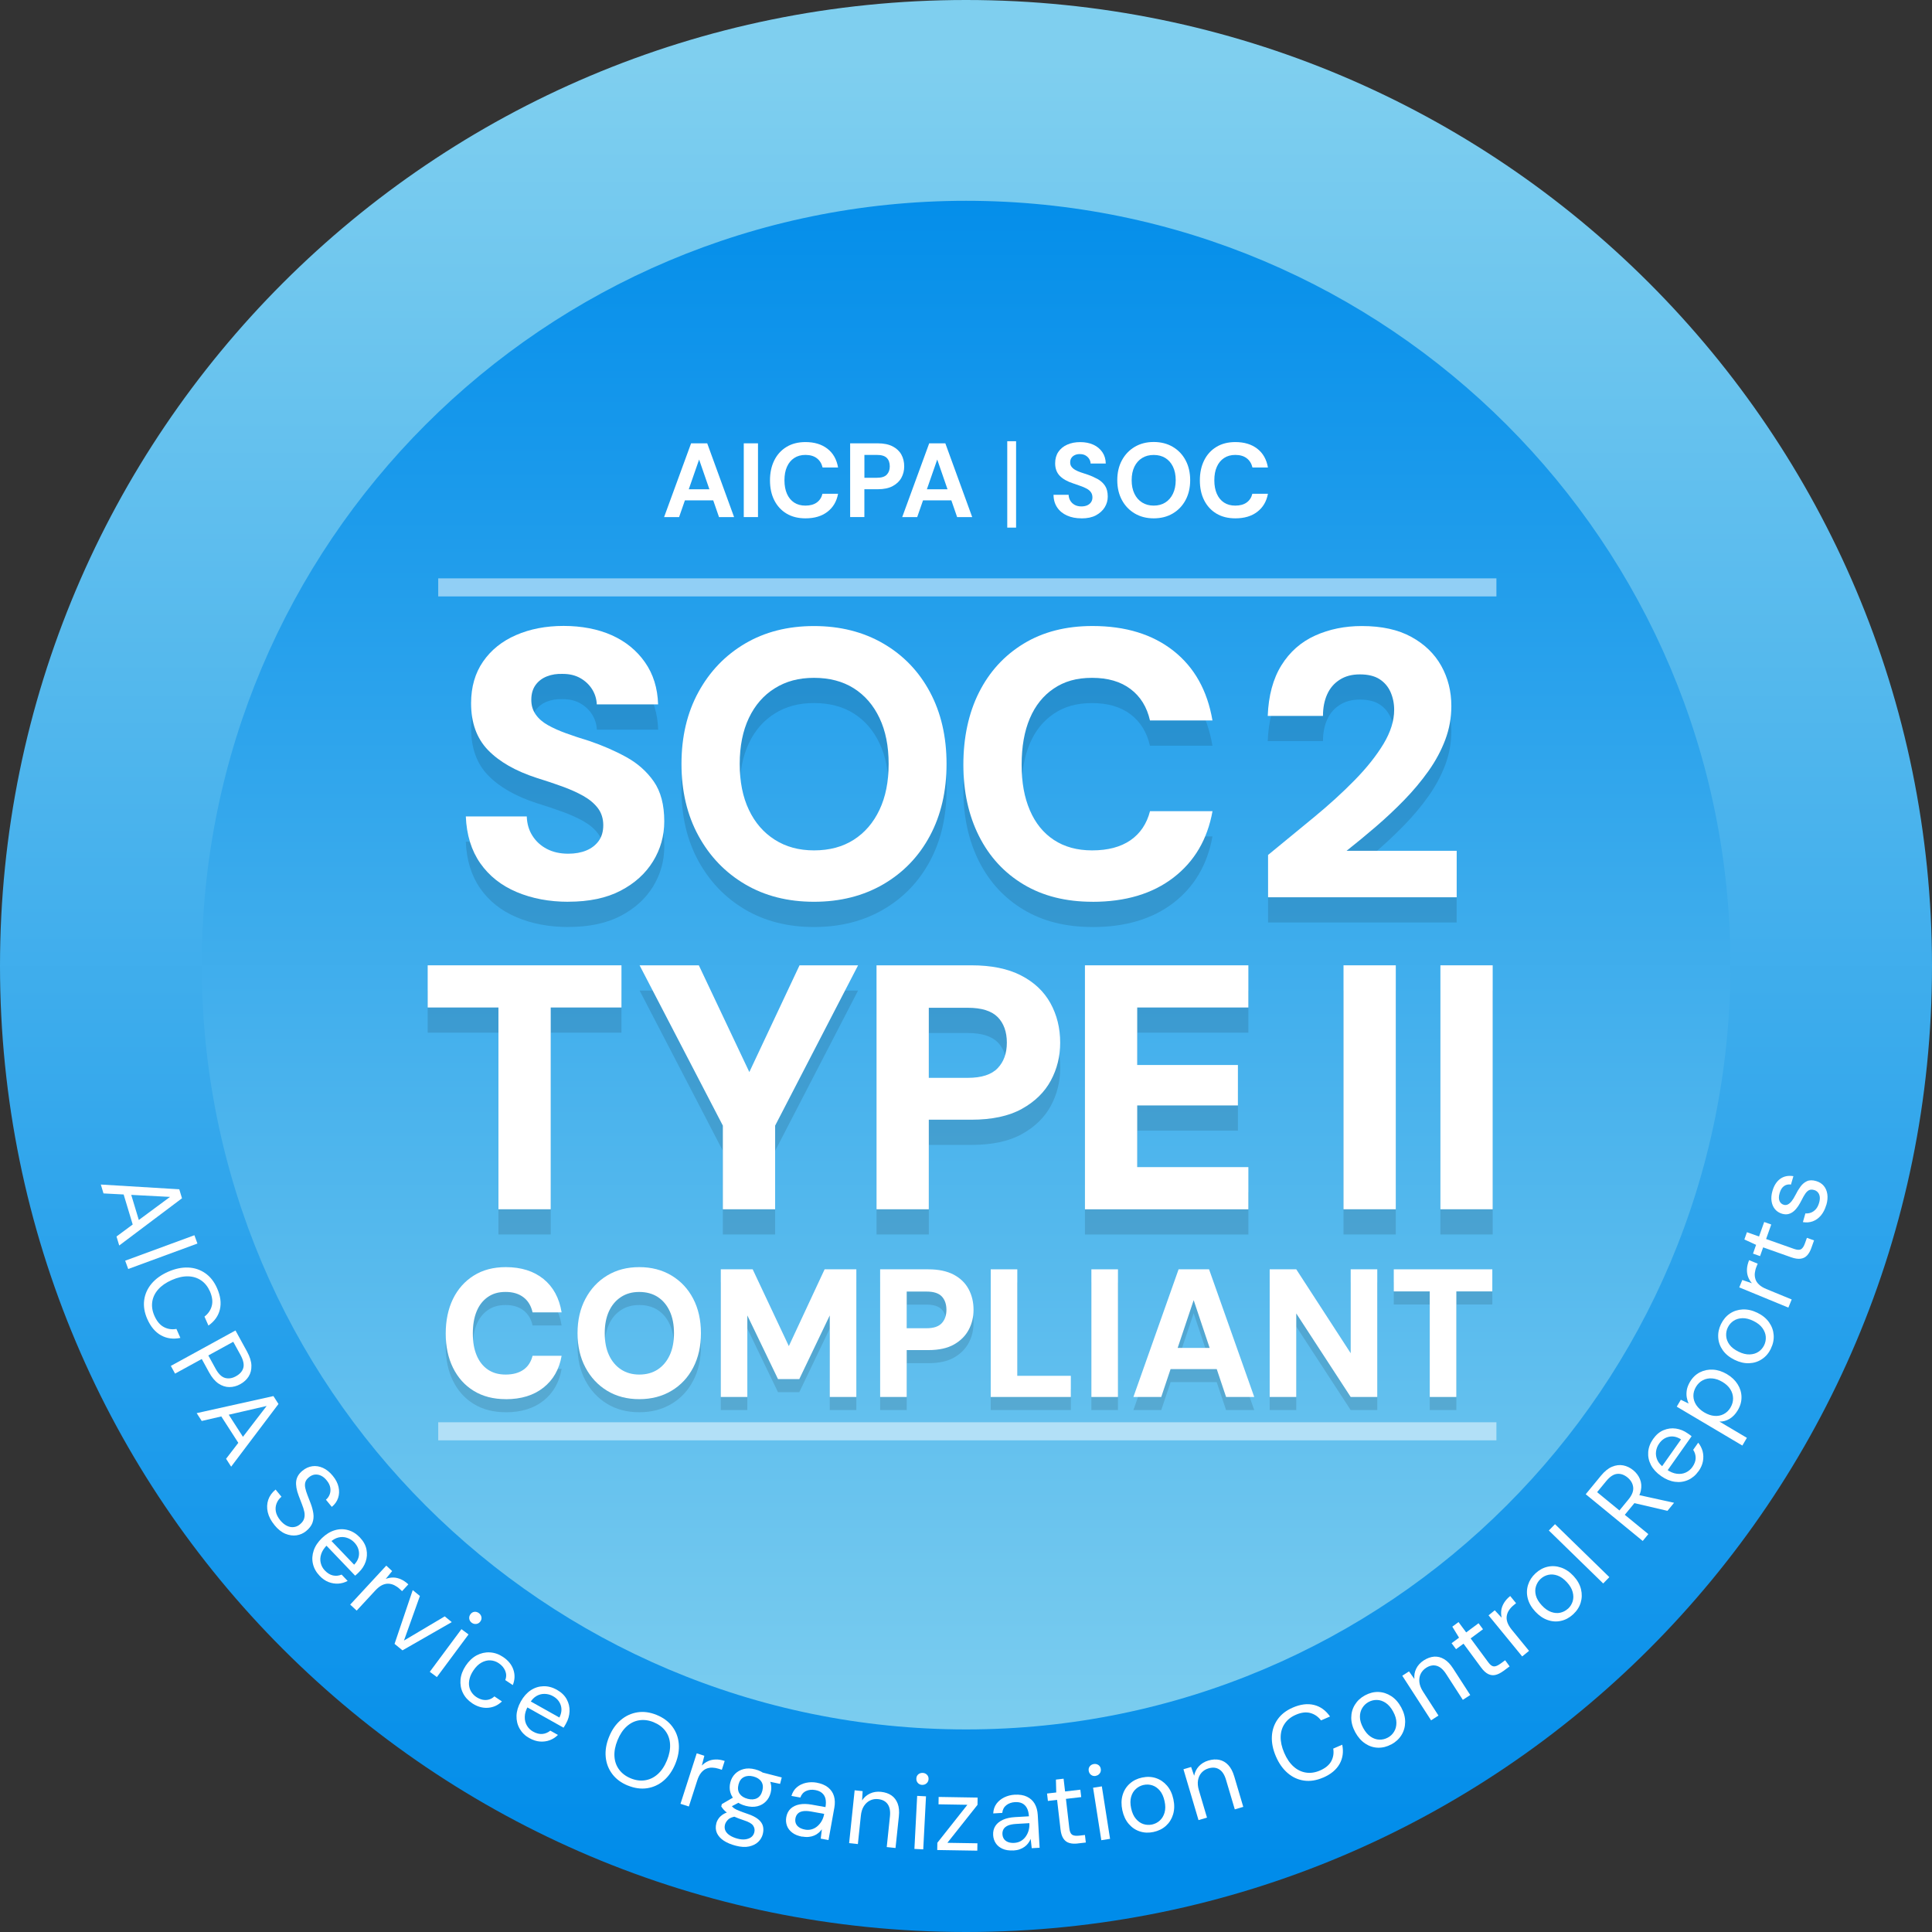 <?xml version="1.0" encoding="UTF-8"?><svg id="Layer_2" xmlns="http://www.w3.org/2000/svg" xmlns:xlink="http://www.w3.org/1999/xlink" viewBox="0 0 476.76 476.76"><rect x="0" y="0" width="476.76" height="476.76" fill="#333333" stroke="none"/><defs><style>.cls-1{fill:url(#linear-gradient-3);}.cls-2{fill:url(#linear-gradient-2);}.cls-3{fill:url(#linear-gradient);}.cls-4{opacity:.5;}.cls-4,.cls-5{fill:#fff;}.cls-6{opacity:.12;}</style><linearGradient id="linear-gradient" x1="238.39" y1="-1354.4" x2="238.39" y2="-949.79" gradientTransform="translate(0 -913.94) scale(1 -1)" gradientUnits="userSpaceOnUse"><stop offset="0" stop-color="#35b1ef"/><stop offset="1" stop-color="#008cea"/></linearGradient><linearGradient id="linear-gradient-2" x1="238.39" y1="-1354.4" x2="238.39" y2="-949.79" gradientTransform="translate(0 -913.94) scale(1 -1)" gradientUnits="userSpaceOnUse"><stop offset="0" stop-color="#7fcfef"/><stop offset="1" stop-color="#008cea"/></linearGradient><linearGradient id="linear-gradient-3" x1="238.38" y1="-928.99" x2="238.38" y2="-1375.64" gradientTransform="translate(0 -913.94) scale(1 -1)" gradientUnits="userSpaceOnUse"><stop offset="0" stop-color="#7fcfef"/><stop offset="1" stop-color="#008cea"/></linearGradient></defs><g id="Lock"><g id="layer1"><path class="cls-3" d="M238.39,44.56c-106.92,0-193.6,86.68-193.6,193.6,0,106.92,86.68,193.6,193.6,193.6h0c106.92,0,193.6-86.68,193.6-193.6,0-106.92-86.68-193.6-193.6-193.6Z"/><path class="cls-2" d="M238.39,48.9c-104.53,0-189.26,84.73-189.26,189.26,0,104.53,84.73,189.26,189.26,189.26h0c104.53,0,189.26-84.73,189.26-189.26,0-104.53-84.73-189.26-189.26-189.26Z"/><path class="cls-1" d="M476.76,238.38h0c0,131.65-106.73,238.38-238.38,238.38h0C106.73,476.76,0,370.03,0,238.38h0C0,106.73,106.73,0,238.38,0h0c131.65,0,238.38,106.73,238.38,238.38h0M427.01,238.16h0c0-104.17-84.45-188.61-188.61-188.61h0c-104.17,0-188.61,84.45-188.61,188.61h0c0,104.17,84.45,188.61,188.61,188.61h0c104.17,0,188.61-84.45,188.61-188.61Z"/></g><rect class="cls-4" x="108.14" y="142.72" width="261.13" height="4.46"/><g class="cls-6"><path d="M124.82,348.5c-3.06,0-5.7-.68-7.92-2.05-2.22-1.36-3.92-3.27-5.12-5.71-1.2-2.44-1.79-5.26-1.79-8.44s.6-6.08,1.79-8.53c1.2-2.44,2.9-4.37,5.12-5.76,2.21-1.4,4.85-2.09,7.92-2.09,3.79,0,6.89.98,9.29,2.92,2.41,1.95,3.9,4.7,4.48,8.24h-7.17c-.35-1.59-1.09-2.83-2.23-3.71-1.14-.88-2.61-1.33-4.42-1.33s-3.19.42-4.4,1.26c-1.21.84-2.13,2.02-2.75,3.53-.63,1.52-.94,3.34-.94,5.47s.31,3.86.94,5.38c.63,1.51,1.54,2.68,2.75,3.51s2.67,1.24,4.4,1.24c1.81,0,3.27-.4,4.4-1.19s1.87-1.94,2.25-3.44h7.17c-.58,3.33-2.08,5.95-4.48,7.85-2.41,1.91-5.5,2.86-9.29,2.86Z"/><path d="M157.75,348.5c-3,0-5.64-.69-7.92-2.07-2.27-1.38-4.06-3.29-5.36-5.74-1.3-2.44-1.95-5.27-1.95-8.48s.65-6.04,1.95-8.48c1.3-2.45,3.08-4.36,5.36-5.74s4.91-2.07,7.92-2.07,5.66.69,7.96,2.07,4.09,3.29,5.36,5.74,1.9,5.27,1.9,8.48-.63,6.04-1.9,8.48c-1.27,2.45-3.05,4.36-5.36,5.74-2.3,1.38-4.96,2.07-7.96,2.07ZM157.75,342.42c1.78,0,3.3-.42,4.57-1.26,1.27-.84,2.25-2.02,2.95-3.53.7-1.51,1.05-3.32,1.05-5.42s-.35-3.91-1.05-5.42c-.7-1.51-1.68-2.68-2.95-3.51-1.27-.82-2.79-1.24-4.57-1.24s-3.22.41-4.5,1.24c-1.28.83-2.27,2-2.97,3.51-.7,1.52-1.05,3.32-1.05,5.42s.35,3.91,1.05,5.42c.7,1.51,1.69,2.69,2.97,3.53s2.78,1.26,4.5,1.26Z"/><path d="M177.87,347.96v-31.5h7.87l8.92,18.95,8.83-18.95h7.83v31.5h-6.56v-20.12l-7.52,15.71h-5.25l-7.57-15.71v20.12h-6.56Z"/><path d="M217.19,347.96v-31.5h11.9c2.51,0,4.58.44,6.23,1.3,1.65.87,2.88,2.06,3.7,3.58s1.22,3.22,1.22,5.11c0,1.77-.39,3.41-1.18,4.9-.79,1.5-2,2.72-3.63,3.65-1.63.93-3.75,1.39-6.34,1.39h-5.34v11.57h-6.56ZM223.75,330.99h4.9c1.72,0,2.97-.41,3.74-1.24s1.16-1.93,1.16-3.31-.39-2.51-1.16-3.31-2.02-1.19-3.74-1.19h-4.9v9.04Z"/><path d="M244.48,347.96v-31.5h6.56v26.28h13.21v5.22h-19.77Z"/><path d="M269.32,347.96v-31.5h6.56v31.5h-6.56Z"/><path d="M279.69,347.96l11.15-31.5h7.52l11.15,31.5h-6.95l-8-23.89-8,23.89h-6.87ZM284.54,341.07l1.75-5.22h16.05l1.71,5.22h-19.51Z"/><path d="M313.32,347.96v-31.5h6.56l13.43,20.7v-20.7h6.56v31.5h-6.56l-13.43-20.61v20.61h-6.56Z"/><path d="M352.82,347.96v-26.05h-8.88v-5.45h24.32v5.45h-8.88v26.05h-6.56Z"/></g><g class="cls-6"><path d="M140.24,228.76c-4.7,0-8.95-.8-12.74-2.4-3.79-1.6-6.78-3.96-8.98-7.1-2.19-3.13-3.38-6.99-3.57-11.56h15.04c.06,1.82.53,3.42,1.41,4.79.88,1.38,2.07,2.46,3.57,3.24,1.5.78,3.26,1.17,5.26,1.17,1.69,0,3.18-.27,4.47-.8,1.28-.53,2.3-1.32,3.05-2.35s1.13-2.33,1.13-3.9-.44-3.02-1.32-4.18c-.88-1.16-2.07-2.16-3.57-3.01s-3.24-1.63-5.22-2.35c-1.97-.72-4.09-1.42-6.34-2.12-5.2-1.69-9.2-3.98-11.99-6.86-2.79-2.88-4.18-6.74-4.18-11.56,0-4.01.99-7.44,2.96-10.29,1.97-2.85,4.68-5.03,8.13-6.53,3.45-1.5,7.36-2.26,11.75-2.26s8.47.77,11.89,2.3c3.41,1.54,6.14,3.76,8.18,6.67,2.04,2.91,3.12,6.38,3.24,10.39h-15.13c-.06-1.38-.46-2.63-1.18-3.76-.72-1.13-1.69-2.04-2.91-2.73-1.22-.69-2.65-1.03-4.28-1.03-1.44-.06-2.76.14-3.95.61-1.19.47-2.13,1.19-2.82,2.16-.69.97-1.03,2.18-1.03,3.62s.36,2.58,1.08,3.62c.72,1.03,1.72,1.91,3.01,2.63,1.28.72,2.79,1.4,4.51,2.02,1.72.63,3.62,1.25,5.69,1.88,3.32,1.13,6.38,2.46,9.17,4,2.79,1.54,5.04,3.54,6.77,6.02,1.72,2.48,2.58,5.75,2.58,9.82,0,3.57-.93,6.86-2.77,9.87-1.85,3.01-4.51,5.42-7.99,7.24-3.48,1.82-7.79,2.73-12.93,2.73Z"/><path d="M200.87,228.76c-6.46,0-12.13-1.44-17.01-4.32-4.89-2.88-8.73-6.88-11.52-11.98-2.79-5.11-4.18-11.01-4.18-17.72s1.39-12.61,4.18-17.72c2.79-5.11,6.63-9.1,11.52-11.98,4.89-2.88,10.56-4.32,17.01-4.32s12.16,1.44,17.11,4.32c4.95,2.88,8.79,6.88,11.52,11.98,2.73,5.11,4.09,11.01,4.09,17.72s-1.36,12.61-4.09,17.72c-2.73,5.11-6.57,9.1-11.52,11.98-4.95,2.88-10.65,4.32-17.11,4.32ZM200.87,216.07c3.82,0,7.1-.88,9.82-2.63,2.73-1.75,4.84-4.21,6.34-7.38,1.5-3.16,2.26-6.94,2.26-11.33s-.75-8.16-2.26-11.33c-1.5-3.16-3.62-5.61-6.34-7.33-2.73-1.72-6-2.58-9.82-2.58s-6.93.86-9.68,2.58c-2.76,1.72-4.89,4.17-6.39,7.33-1.5,3.17-2.26,6.94-2.26,11.33s.75,8.16,2.26,11.33c1.5,3.17,3.63,5.63,6.39,7.38,2.76,1.76,5.98,2.63,9.68,2.63Z"/><path d="M269.59,228.76c-6.58,0-12.25-1.42-17.01-4.28-4.76-2.85-8.43-6.83-11-11.94-2.57-5.11-3.85-10.98-3.85-17.62s1.28-12.71,3.85-17.81c2.57-5.11,6.24-9.12,11-12.03,4.76-2.91,10.43-4.37,17.01-4.37,8.15,0,14.8,2.04,19.97,6.11,5.17,4.07,8.38,9.81,9.63,17.2h-15.42c-.75-3.32-2.35-5.91-4.79-7.75-2.44-1.85-5.61-2.77-9.49-2.77s-6.85.88-9.45,2.63c-2.6,1.75-4.58,4.21-5.92,7.38-1.35,3.17-2.02,6.97-2.02,11.42s.67,8.07,2.02,11.23c1.35,3.17,3.32,5.61,5.92,7.33,2.6,1.72,5.75,2.59,9.45,2.59,3.88,0,7.03-.83,9.45-2.49,2.41-1.66,4.03-4.06,4.84-7.19h15.42c-1.25,6.96-4.46,12.42-9.63,16.4-5.17,3.98-11.83,5.97-19.97,5.97Z"/><path d="M312.92,227.63v-10.43c3.82-3.13,7.6-6.24,11.33-9.31,3.73-3.07,7.08-6.12,10.06-9.17,2.98-3.04,5.34-6.02,7.1-8.93,1.75-2.91,2.63-5.72,2.63-8.41,0-1.57-.3-3.02-.89-4.37-.6-1.35-1.5-2.41-2.73-3.2-1.22-.78-2.84-1.17-4.84-1.17s-3.6.44-4.98,1.32c-1.38.88-2.41,2.08-3.1,3.62-.69,1.54-1.03,3.31-1.03,5.31h-13.63c.19-5.01,1.32-9.18,3.38-12.5,2.07-3.32,4.84-5.76,8.32-7.33,3.48-1.57,7.32-2.35,11.51-2.35,4.89,0,8.96.89,12.22,2.68,3.26,1.79,5.72,4.17,7.38,7.14,1.66,2.98,2.49,6.28,2.49,9.92,0,2.88-.5,5.66-1.5,8.32-1,2.66-2.38,5.23-4.14,7.71-1.75,2.48-3.75,4.86-5.97,7.14-2.23,2.29-4.56,4.48-7,6.58-2.44,2.1-4.86,4.09-7.24,5.97h27.17v11.47h-46.53Z"/><path d="M123,304.63v-49.79h-17.46v-10.41h47.82v10.41h-17.46v49.79h-12.9Z"/><path d="M178.38,304.63v-20.64l-20.55-39.56h14.62l13.67,28.9h-2.41l13.59-28.9h14.45l-20.47,39.56v20.64h-12.9Z"/><path d="M216.3,304.63v-60.2h23.39c4.93,0,9.02.83,12.26,2.49,3.24,1.66,5.66,3.94,7.27,6.84,1.6,2.9,2.41,6.15,2.41,9.76,0,3.38-.77,6.51-2.32,9.37-1.55,2.87-3.93,5.19-7.14,6.97-3.21,1.78-7.37,2.67-12.47,2.67h-10.49v22.1h-12.9ZM229.21,272.21h9.63c3.38,0,5.83-.79,7.35-2.37,1.52-1.58,2.28-3.68,2.28-6.32s-.76-4.8-2.28-6.32c-1.52-1.52-3.97-2.28-7.35-2.28h-9.63v17.29Z"/><path d="M267.73,304.63v-60.2h40.33v10.41h-27.43v14.19h24.85v9.98h-24.85v15.22h27.43v10.41h-40.33Z"/><path d="M331.54,304.63v-60.2h12.9v60.2h-12.9Z"/><path d="M355.45,304.63v-60.2h12.9v60.2h-12.9Z"/></g><path class="cls-5" d="M24.88,292.31l19.36,1.17.67,2.22-15.49,11.65-.67-2.22,13.21-9.77-16.42-.86-.66-2.19ZM30.25,293.89l1.87.09,2.38,7.89-1.51,1.11-2.74-9.09Z"/><path class="cls-5" d="M30.89,311.1l17.08-6.28.75,2.05-17.08,6.28-.75-2.05Z"/><path class="cls-5" d="M36.35,325.51c-.71-1.62-.97-3.18-.77-4.68.2-1.5.81-2.85,1.82-4.06,1.01-1.2,2.38-2.18,4.09-2.94,1.71-.75,3.36-1.1,4.93-1.04,1.57.06,2.98.53,4.22,1.39,1.24.86,2.22,2.1,2.93,3.72.84,1.9,1.07,3.65.69,5.24-.38,1.59-1.32,2.91-2.82,3.97l-.98-2.21c.92-.71,1.52-1.59,1.8-2.64.28-1.05.13-2.25-.45-3.58-.52-1.17-1.24-2.08-2.18-2.72s-2.02-.97-3.25-1c-1.23-.02-2.56.28-3.99.91s-2.55,1.41-3.36,2.33-1.3,1.95-1.46,3.07.02,2.27.54,3.44c.59,1.33,1.36,2.25,2.31,2.76.95.51,1.99.67,3.12.47l.97,2.21c-1.75.37-3.34.16-4.77-.63-1.43-.79-2.56-2.14-3.4-4.04Z"/><path class="cls-5" d="M42.15,337.07l15.96-8.75,2.86,5.22c.68,1.25,1.04,2.39,1.07,3.43.03,1.04-.2,1.95-.69,2.72s-1.18,1.4-2.07,1.89c-.87.48-1.76.71-2.68.71s-1.81-.29-2.67-.86c-.86-.58-1.64-1.5-2.33-2.76l-1.81-3.31-6.59,3.61-1.05-1.92ZM51.41,334.49l1.79,3.26c.7,1.28,1.48,2.04,2.33,2.28.85.24,1.75.11,2.67-.4.99-.54,1.6-1.23,1.84-2.08.24-.84,0-1.9-.69-3.18l-1.79-3.26-6.16,3.38Z"/><path class="cls-5" d="M48.54,348.72l18.93-4.21,1.25,1.95-11.68,15.47-1.25-1.95,10.01-13.03-16.02,3.7-1.24-1.92ZM54.13,348.77l1.82-.43,4.46,6.93-1.15,1.48-5.14-7.98Z"/><path class="cls-5" d="M67.73,376.33c-.85-1.03-1.4-2.08-1.65-3.15-.25-1.07-.21-2.09.11-3.06.33-.97.93-1.81,1.82-2.54l1.45,1.77c-.55.45-.95.99-1.2,1.63-.25.63-.32,1.31-.19,2.02s.49,1.43,1.08,2.16c.52.63,1.06,1.08,1.64,1.36s1.14.39,1.7.32c.55-.06,1.06-.28,1.51-.66.55-.45.9-.93,1.05-1.45.15-.52.17-1.06.05-1.64-.12-.58-.31-1.2-.58-1.87-.27-.67-.54-1.37-.81-2.11-.54-1.42-.74-2.62-.62-3.6.13-.98.64-1.84,1.54-2.57.76-.63,1.58-1,2.45-1.12.87-.12,1.74.02,2.61.41.87.39,1.68,1.05,2.43,1.96.74.9,1.21,1.81,1.42,2.75s.18,1.83-.1,2.69c-.28.85-.79,1.59-1.56,2.22l-1.45-1.77c.39-.32.69-.73.9-1.24.21-.51.27-1.07.18-1.68-.09-.61-.38-1.23-.89-1.84-.41-.52-.86-.9-1.37-1.15-.51-.25-1.02-.34-1.53-.29s-1.02.28-1.5.68c-.46.37-.74.77-.87,1.2s-.13.9-.02,1.43c.11.53.29,1.11.53,1.73.25.63.52,1.33.81,2.09.33.87.55,1.7.66,2.5.11.8.03,1.56-.23,2.28-.26.72-.79,1.4-1.58,2.05-.67.55-1.45.89-2.34,1.03-.89.13-1.81,0-2.75-.38-.95-.39-1.86-1.11-2.72-2.17Z"/><path class="cls-5" d="M78.85,388.84c-.84-.88-1.38-1.86-1.63-2.94-.25-1.08-.18-2.18.19-3.28.37-1.1,1.06-2.12,2.04-3.07,1-.96,2.05-1.6,3.16-1.93,1.1-.33,2.2-.34,3.27-.04,1.08.3,2.05.9,2.91,1.8.89.93,1.43,1.91,1.64,2.96.21,1.05.14,2.06-.2,3.05-.34.99-.91,1.86-1.71,2.63-.12.12-.26.25-.39.38s-.3.27-.49.43l-7.42-7.76,1.22-1.17,5.95,6.22c.83-.86,1.23-1.8,1.21-2.8-.02-1-.42-1.9-1.18-2.7-.5-.53-1.1-.9-1.79-1.13-.69-.23-1.4-.26-2.13-.08s-1.45.6-2.15,1.27l-.53.5c-.78.74-1.29,1.51-1.55,2.29-.26.78-.3,1.53-.12,2.24.17.71.51,1.33,1.02,1.85.63.66,1.31,1.07,2.01,1.22.71.15,1.41.08,2.12-.21l1.49,1.56c-.73.39-1.5.61-2.3.66-.8.05-1.6-.08-2.4-.38-.8-.31-1.55-.83-2.25-1.57Z"/><path class="cls-5" d="M86.42,395.97l8.9-9.62,1.45,1.34-1.58,1.94c.62-.23,1.23-.35,1.85-.34.62,0,1.24.15,1.87.42.63.28,1.25.7,1.86,1.26l-1.55,1.68-.59-.55c-.41-.38-.85-.68-1.31-.91-.47-.23-.96-.36-1.47-.38s-1.04.1-1.58.36c-.54.27-1.09.71-1.66,1.32l-4.59,4.96-1.6-1.48Z"/><path class="cls-5" d="M97.36,405.67l4.49-13.28,1.77,1.45-3.93,11,10.06-5.97,1.73,1.42-12.16,6.97-1.95-1.6Z"/><path class="cls-5" d="M106.06,412.55l7.81-10.52,1.75,1.3-7.81,10.52-1.75-1.3ZM116.41,400.45c-.35-.26-.55-.59-.61-.99-.06-.4.04-.77.3-1.12.26-.35.58-.54.97-.59.39-.04.76.06,1.11.32.33.25.54.57.62.96.08.39-.02.76-.27,1.11-.26.35-.59.55-1,.6-.41.05-.78-.04-1.11-.29Z"/><path class="cls-5" d="M116.52,420.31c-1.03-.68-1.79-1.53-2.29-2.55-.5-1.02-.69-2.11-.59-3.28.11-1.17.54-2.31,1.29-3.44.77-1.15,1.67-2,2.69-2.55,1.03-.54,2.11-.79,3.25-.73,1.14.06,2.22.43,3.24,1.11,1.3.86,2.16,1.92,2.58,3.17.42,1.25.37,2.51-.15,3.79l-1.86-1.24c.31-.77.3-1.54-.01-2.29-.31-.75-.85-1.38-1.62-1.89-.62-.41-1.3-.64-2.03-.68-.73-.04-1.47.14-2.21.55-.74.41-1.41,1.06-2.01,1.97-.45.68-.76,1.34-.92,2-.16.65-.2,1.26-.11,1.81.09.56.28,1.07.59,1.53.31.46.69.85,1.15,1.16.52.35,1.04.57,1.57.69.53.11,1.05.1,1.56-.04s.96-.4,1.36-.78l1.86,1.24c-.96.94-2.1,1.47-3.43,1.57s-2.64-.27-3.92-1.12Z"/><path class="cls-5" d="M130.66,428.94c-1.06-.59-1.86-1.37-2.42-2.34-.55-.96-.81-2.03-.78-3.19.04-1.16.39-2.34,1.06-3.54.68-1.21,1.5-2.13,2.46-2.77.96-.63,2-.96,3.12-.99,1.12-.03,2.22.26,3.31.87,1.12.63,1.93,1.41,2.44,2.35.51.94.74,1.93.7,2.97-.04,1.04-.33,2.05-.87,3.01-.08.15-.17.31-.27.48-.09.17-.21.35-.34.55l-9.37-5.25.83-1.47,7.51,4.21c.54-1.07.65-2.08.34-3.03-.31-.95-.95-1.7-1.92-2.24-.63-.36-1.32-.54-2.04-.56-.73-.02-1.41.16-2.06.54-.65.38-1.21.99-1.69,1.84l-.36.64c-.53.94-.8,1.82-.81,2.64-.02.83.16,1.55.54,2.18.37.63.88,1.12,1.51,1.47.8.45,1.56.64,2.28.58.72-.06,1.38-.34,1.97-.82l1.88,1.06c-.59.59-1.26,1.02-2.01,1.3-.75.28-1.56.39-2.41.33s-1.72-.34-2.61-.84Z"/><path class="cls-5" d="M154.92,440.62c-1.62-.66-2.9-1.61-3.83-2.84s-1.47-2.64-1.62-4.23c-.15-1.59.13-3.25.84-4.98.7-1.72,1.66-3.09,2.88-4.12,1.22-1.03,2.59-1.66,4.12-1.9,1.53-.24,3.1-.02,4.72.64,1.65.67,2.94,1.63,3.87,2.87.93,1.24,1.46,2.65,1.6,4.23.14,1.58-.14,3.23-.84,4.95-.71,1.73-1.67,3.12-2.87,4.15s-2.58,1.66-4.1,1.89c-1.53.23-3.12,0-4.77-.67ZM155.64,438.84c1.22.5,2.4.66,3.55.48,1.15-.18,2.19-.68,3.12-1.51s1.69-1.97,2.28-3.41.84-2.79.76-4.03c-.08-1.24-.47-2.32-1.17-3.25-.7-.92-1.66-1.63-2.88-2.13-1.2-.49-2.38-.65-3.52-.48-1.15.17-2.18.67-3.11,1.5s-1.69,1.97-2.28,3.41c-.59,1.44-.84,2.79-.76,4.03.08,1.24.47,2.33,1.17,3.26.7.93,1.65,1.64,2.85,2.13Z"/><path class="cls-5" d="M167.92,445.14l4.01-12.47,1.88.6-.62,2.42c.46-.47.97-.83,1.54-1.09s1.19-.39,1.88-.41c.69-.02,1.43.1,2.22.36l-.7,2.18-.77-.25c-.53-.17-1.05-.26-1.58-.28s-1.02.08-1.49.27c-.47.19-.9.53-1.28,1s-.7,1.1-.95,1.89l-2.07,6.43-2.08-.67Z"/><path class="cls-5" d="M181.55,455.46c-1.14-.29-2.12-.7-2.92-1.22s-1.37-1.15-1.71-1.88c-.33-.73-.38-1.54-.15-2.43.1-.39.28-.78.56-1.17.27-.4.66-.75,1.16-1.07.5-.32,1.16-.55,1.97-.7l1.24,1.23c-.99.14-1.67.42-2.06.83-.39.41-.64.82-.74,1.22-.14.55-.1,1.06.12,1.51.22.45.6.84,1.12,1.17.52.33,1.15.59,1.87.78.72.19,1.37.24,1.94.16s1.05-.26,1.43-.54c.38-.29.63-.68.76-1.19.15-.59.06-1.13-.28-1.64-.33-.51-1.11-.95-2.31-1.33-.97-.32-1.78-.63-2.42-.92-.64-.29-1.16-.57-1.56-.84-.4-.27-.71-.55-.96-.82-.24-.28-.45-.55-.63-.83l.15-.58,3.06-1.79,1.67,1.13-3.1,1.62.55-.8c.15.18.29.35.43.51.14.16.34.32.6.48s.64.34,1.14.53c.49.2,1.15.44,1.97.72,1.14.38,2.01.82,2.63,1.32.62.5,1.01,1.06,1.18,1.67.17.62.16,1.29-.03,2.03-.19.72-.56,1.36-1.12,1.9s-1.31.92-2.24,1.13c-.93.21-2.04.15-3.33-.19ZM184.05,445.64c-1.06-.27-1.91-.71-2.55-1.3-.64-.6-1.07-1.28-1.28-2.06-.21-.78-.21-1.59,0-2.43s.61-1.54,1.17-2.11c.57-.57,1.27-.97,2.12-1.19.84-.22,1.79-.2,2.85.08,1.06.27,1.9.71,2.54,1.31.63.6,1.06,1.29,1.27,2.06.21.77.21,1.58,0,2.41-.22.84-.6,1.55-1.17,2.13-.56.58-1.26.98-2.1,1.19-.84.21-1.79.18-2.85-.09ZM184.5,443.9c.91.23,1.68.18,2.32-.16.64-.34,1.08-.96,1.31-1.86.23-.89.14-1.64-.26-2.24-.4-.6-1.05-1.02-1.96-1.26-.89-.23-1.67-.18-2.33.15-.67.33-1.11.94-1.34,1.83-.23.91-.14,1.66.27,2.27.42.61,1.08,1.03,1.98,1.26ZM187.89,439.24l-.17-1.95,5.19,1.33-.41,1.59-4.61-.97Z"/><path class="cls-5" d="M197.99,453.25c-1.04-.19-1.88-.53-2.51-1.02-.63-.49-1.07-1.07-1.3-1.74s-.28-1.36-.15-2.08c.16-.87.52-1.57,1.08-2.09.56-.52,1.28-.87,2.17-1.04.88-.17,1.89-.15,3.02.05l3.4.61c.14-.8.14-1.49,0-2.08s-.44-1.05-.86-1.41c-.42-.36-.98-.6-1.68-.72-.82-.15-1.56-.07-2.23.23-.67.3-1.15.84-1.43,1.62l-2.2-.4c.27-.9.72-1.62,1.35-2.15s1.38-.89,2.24-1.08c.86-.19,1.73-.2,2.6-.05,1.19.22,2.15.61,2.86,1.19.71.58,1.2,1.29,1.45,2.14.25.85.28,1.8.09,2.86l-1.44,7.98-1.92-.35.28-2.3c-.24.33-.51.62-.83.89-.32.27-.68.49-1.07.65-.39.17-.83.28-1.31.33-.49.05-1.02.03-1.6-.08ZM198.65,451.49c.6.11,1.16.08,1.69-.08.53-.16,1.01-.43,1.42-.8.42-.37.77-.81,1.04-1.3s.46-1.04.57-1.62v-.08s-3.21-.58-3.21-.58c-.84-.15-1.53-.17-2.07-.07-.55.1-.96.31-1.25.62-.29.31-.47.69-.55,1.13-.08.46-.05.88.1,1.26.15.38.42.7.8.96.38.26.87.45,1.45.55Z"/><path class="cls-5" d="M209.54,454.82l1.36-13.03,1.97.21-.13,2.29c.5-.77,1.16-1.34,1.97-1.71.82-.38,1.71-.51,2.7-.41,1.02.11,1.87.4,2.57.88s1.21,1.16,1.54,2.02c.33.86.43,1.92.29,3.18l-.82,7.78-2.17-.23.79-7.55c.14-1.31-.05-2.32-.56-3.04-.51-.72-1.29-1.13-2.34-1.24-.72-.08-1.39.03-2,.33-.61.29-1.11.76-1.52,1.38-.41.63-.66,1.43-.76,2.42l-.73,6.96-2.17-.23Z"/><path class="cls-5" d="M225.65,456.26l.68-13.09,2.18.11-.68,13.09-2.18-.11ZM227.56,440.46c-.43-.02-.79-.18-1.06-.48-.27-.3-.39-.67-.37-1.1.02-.43.18-.78.48-1.03.3-.25.67-.37,1.1-.35.42.02.76.17,1.04.46.28.28.41.64.39,1.07-.02.43-.19.78-.5,1.05-.31.27-.67.39-1.09.37Z"/><path class="cls-5" d="M231.28,456.53l.03-1.79,7.41-9.37-7.12-.12.03-1.82,9.62.16-.03,1.79-7.43,9.37,7.41.12-.03,1.82-9.88-.16Z"/><path class="cls-5" d="M250.06,456.63c-1.06.06-1.95-.08-2.68-.41-.73-.33-1.29-.8-1.67-1.39s-.59-1.25-.63-1.98c-.05-.88.14-1.64.56-2.28.42-.64,1.05-1.14,1.87-1.51s1.8-.58,2.95-.65l3.45-.2c-.05-.81-.21-1.49-.49-2.02-.28-.53-.67-.92-1.16-1.17-.49-.25-1.09-.35-1.8-.31-.83.05-1.54.3-2.12.75-.58.45-.92,1.08-1.01,1.91l-2.23.13c.05-.94.32-1.74.81-2.4.49-.66,1.13-1.18,1.93-1.57.79-.38,1.63-.6,2.52-.65,1.21-.07,2.23.09,3.06.49.83.4,1.47.98,1.91,1.74.44.76.69,1.68.76,2.76l.46,8.1-1.95.11-.26-2.3c-.15.37-.35.73-.6,1.06-.25.34-.55.63-.89.88-.34.25-.74.46-1.2.63-.46.17-.98.26-1.57.3ZM250.3,454.77c.61-.04,1.15-.19,1.63-.47.48-.28.88-.65,1.2-1.11s.56-.96.71-1.51c.15-.55.21-1.11.18-1.7v-.08s-3.28.19-3.28.19c-.85.05-1.53.19-2.03.41-.51.23-.86.53-1.07.89-.21.37-.29.78-.27,1.23.03.47.16.87.39,1.2.24.33.57.58,1.01.75.43.17.95.23,1.54.2Z"/><path class="cls-5" d="M265.93,454.92c-.78.09-1.46.05-2.06-.13-.6-.17-1.08-.53-1.45-1.08s-.61-1.3-.72-2.29l-.84-7.26-2.27.26-.21-1.83,2.27-.26-.08-3.18,1.89-.22.37,3.15,3.77-.44.21,1.83-3.77.44.84,7.26c.09.81.32,1.34.68,1.58.36.25.95.32,1.78.23l1.39-.16.22,1.86-2.01.23Z"/><path class="cls-5" d="M270.38,438.25c-.43.07-.81-.02-1.13-.26s-.52-.57-.59-1c-.07-.43.02-.8.26-1.11.24-.31.58-.5,1-.57.41-.06.78.01,1.12.23.33.22.53.54.6.97.07.43-.02.81-.27,1.13-.25.33-.58.52-.99.59ZM271.77,454.11l-2.03-12.95,2.16-.34,2.03,12.95-2.16.34Z"/><path class="cls-5" d="M284.65,452.08c-1.19.25-2.31.21-3.38-.14-1.07-.35-1.98-.97-2.74-1.86-.76-.89-1.28-2.01-1.57-3.35-.29-1.37-.27-2.62.06-3.75.33-1.13.92-2.07,1.76-2.82.84-.76,1.85-1.26,3.04-1.51,1.22-.26,2.36-.22,3.42.13,1.06.35,1.97.97,2.74,1.86.77.89,1.29,2.01,1.58,3.37.29,1.36.26,2.6-.08,3.73-.34,1.13-.93,2.07-1.76,2.82-.83.75-1.86,1.26-3.08,1.52ZM284.28,450.24c.73-.16,1.37-.48,1.92-.98.55-.5.94-1.15,1.18-1.96.23-.81.24-1.75,0-2.82-.23-1.08-.62-1.95-1.15-2.59-.54-.64-1.15-1.08-1.85-1.31-.7-.23-1.42-.27-2.16-.11-.71.15-1.35.48-1.91.98-.56.5-.95,1.15-1.18,1.95s-.23,1.75,0,2.83c.23,1.07.61,1.93,1.15,2.57s1.15,1.09,1.85,1.32,1.41.27,2.14.12Z"/><path class="cls-5" d="M295.76,449.16l-3.72-12.56,1.89-.56.75,2.16c.17-.9.56-1.68,1.17-2.34.61-.66,1.39-1.13,2.33-1.41.98-.29,1.89-.35,2.72-.17.83.18,1.56.6,2.19,1.27.63.67,1.13,1.61,1.49,2.83l2.22,7.5-2.09.62-2.16-7.28c-.37-1.26-.93-2.13-1.68-2.59-.74-.47-1.62-.55-2.64-.25-.7.21-1.27.56-1.72,1.06-.45.5-.74,1.12-.87,1.86-.13.74-.06,1.58.22,2.52l1.99,6.71-2.09.62Z"/><path class="cls-5" d="M326.49,438.66c-1.62.7-3.18.95-4.68.74-1.5-.21-2.85-.83-4.04-1.85s-2.17-2.39-2.91-4.11-1.08-3.36-1-4.94c.08-1.57.55-2.98,1.42-4.21.87-1.24,2.12-2.21,3.74-2.91,1.91-.83,3.66-1.04,5.24-.65,1.58.39,2.9,1.34,3.95,2.85l-2.22.96c-.7-.92-1.58-1.53-2.63-1.82-1.05-.29-2.25-.15-3.58.43-1.18.51-2.09,1.23-2.73,2.16-.65.93-.99,2.01-1.02,3.25s.26,2.56.88,4,1.39,2.56,2.31,3.38c.92.82,1.94,1.31,3.06,1.48s2.27,0,3.45-.51c1.34-.58,2.26-1.34,2.78-2.29.51-.95.68-1.99.49-3.12l2.22-.96c.36,1.75.14,3.34-.66,4.76s-2.16,2.55-4.07,3.37Z"/><path class="cls-5" d="M343.33,430.46c-1.07.58-2.16.85-3.28.82-1.12-.03-2.17-.37-3.15-1.02s-1.79-1.57-2.45-2.77c-.67-1.23-1-2.44-1-3.61,0-1.17.3-2.24.9-3.21.59-.96,1.42-1.73,2.49-2.31,1.1-.59,2.2-.87,3.32-.83,1.11.04,2.16.38,3.15,1.02.99.64,1.81,1.57,2.47,2.79.66,1.22.98,2.42.97,3.6-.01,1.18-.31,2.25-.9,3.21s-1.43,1.73-2.52,2.33ZM342.46,428.8c.66-.35,1.18-.85,1.56-1.48.39-.63.58-1.37.57-2.22,0-.84-.27-1.75-.79-2.71-.53-.98-1.14-1.69-1.83-2.16-.69-.46-1.41-.71-2.14-.73-.73-.03-1.44.14-2.11.5-.64.35-1.16.84-1.55,1.48-.39.64-.59,1.37-.58,2.21,0,.83.28,1.74.8,2.71.52.96,1.13,1.68,1.83,2.15.7.47,1.41.72,2.15.74.73.03,1.43-.14,2.08-.49Z"/><path class="cls-5" d="M353.15,424.53l-7.11-11.01,1.66-1.07,1.33,1.87c-.09-.91.06-1.77.46-2.57.4-.8,1.01-1.47,1.84-2.01.86-.55,1.71-.86,2.56-.93.85-.06,1.67.14,2.46.61.8.47,1.54,1.23,2.22,2.29l4.24,6.57-1.83,1.19-4.12-6.38c-.71-1.11-1.49-1.78-2.34-2.02-.84-.24-1.71-.07-2.6.5-.61.4-1.06.9-1.35,1.51-.29.61-.39,1.29-.31,2.03.08.74.38,1.53.92,2.36l3.79,5.88-1.83,1.18Z"/><path class="cls-5" d="M370.89,412.41c-.63.46-1.24.77-1.85.91-.6.15-1.2.07-1.79-.21-.59-.29-1.18-.83-1.76-1.62l-4.34-5.88-1.84,1.36-1.1-1.48,1.84-1.36-1.66-2.72,1.53-1.13,1.89,2.55,3.05-2.26,1.1,1.48-3.05,2.26,4.34,5.88c.48.66.94,1,1.38,1.03.43.03.99-.2,1.66-.69l1.13-.83,1.11,1.51-1.63,1.21Z"/><path class="cls-5" d="M375.63,408.76l-8.3-10.14,1.53-1.25,1.7,1.83c-.14-.64-.17-1.27-.08-1.88.09-.61.32-1.21.68-1.8.36-.59.86-1.14,1.51-1.67l1.45,1.77-.62.51c-.43.35-.79.74-1.09,1.18-.3.43-.49.9-.58,1.4-.09.5-.05,1.04.14,1.61.19.57.55,1.18,1.07,1.83l4.28,5.23-1.69,1.38Z"/><path class="cls-5" d="M388.19,398.38c-.89.82-1.88,1.36-2.98,1.6-1.09.25-2.2.18-3.3-.21-1.11-.38-2.12-1.08-3.05-2.08-.95-1.03-1.57-2.12-1.86-3.26-.29-1.14-.26-2.25.08-3.33.34-1.08.95-2.03,1.84-2.85.92-.85,1.92-1.39,3.01-1.63s2.19-.17,3.3.21,2.14,1.07,3.08,2.09c.94,1.02,1.55,2.1,1.83,3.25.28,1.15.25,2.25-.08,3.33s-.95,2.03-1.87,2.88ZM386.94,396.98c.55-.51.93-1.11,1.15-1.82.22-.71.22-1.47,0-2.29-.21-.82-.69-1.63-1.43-2.43-.75-.81-1.52-1.36-2.31-1.64-.79-.28-1.54-.34-2.26-.18-.72.16-1.36.49-1.92,1.01-.53.49-.91,1.1-1.14,1.81s-.23,1.48-.02,2.28c.21.81.7,1.62,1.45,2.43.74.8,1.51,1.35,2.3,1.63.79.28,1.55.35,2.26.19.72-.16,1.35-.49,1.9-.99Z"/><path class="cls-5" d="M395.62,390.75l-13.41-13.07,1.52-1.56,13.41,13.07-1.52,1.56Z"/><path class="cls-5" d="M405.38,380.27l-14.07-11.54,3.73-4.54c.9-1.1,1.82-1.85,2.76-2.24.94-.39,1.86-.51,2.75-.34.89.17,1.73.57,2.5,1.21.75.62,1.3,1.35,1.65,2.21.35.86.42,1.8.21,2.81-.21,1.02-.77,2.08-1.68,3.2l-2.28,2.77,5.81,4.76-1.38,1.69ZM399.63,372.73l2.24-2.73c.88-1.07,1.26-2.07,1.15-3-.11-.93-.58-1.73-1.39-2.4-.83-.68-1.69-.98-2.58-.89-.89.09-1.79.69-2.7,1.8l-2.23,2.71,5.51,4.52ZM411.48,372.83l-8.83-2.06,1.55-1.89,8.91,1.96-1.63,1.99Z"/><path class="cls-5" d="M419.13,363.06c-.7.99-1.56,1.71-2.57,2.16-1.02.45-2.1.6-3.25.44s-2.29-.63-3.41-1.42c-1.13-.8-1.97-1.71-2.5-2.73-.53-1.02-.75-2.09-.67-3.21.09-1.12.49-2.18,1.21-3.2.74-1.05,1.6-1.78,2.59-2.18.99-.41,2-.54,3.03-.39,1.03.15,2,.54,2.91,1.18.14.1.29.2.45.31.16.11.33.24.52.4l-6.19,8.78-1.38-.97,4.96-7.03c-1.01-.65-2-.86-2.98-.65-.98.21-1.79.77-2.42,1.68-.42.59-.68,1.25-.77,1.97-.09.72.02,1.42.33,2.11s.86,1.31,1.66,1.87l.59.42c.88.62,1.73.98,2.55,1.08s1.56,0,2.22-.31c.66-.31,1.2-.76,1.62-1.35.53-.75.8-1.49.81-2.21.01-.72-.19-1.4-.61-2.04l1.24-1.76c.52.64.88,1.36,1.09,2.13.2.78.23,1.59.08,2.43-.15.84-.51,1.68-1.1,2.51Z"/><path class="cls-5" d="M429.96,356.72l-16.19-9.6,1.01-1.7,1.93.93c-.22-.45-.37-.96-.47-1.52-.1-.56-.09-1.16.01-1.81.11-.64.37-1.3.77-1.99.64-1.09,1.47-1.88,2.47-2.39,1-.5,2.08-.72,3.24-.65,1.16.07,2.3.44,3.43,1.11,1.13.67,2.01,1.5,2.63,2.48.62.98.94,2.03.96,3.15.02,1.12-.29,2.23-.94,3.31-.54.91-1.2,1.6-1.99,2.08s-1.63.71-2.52.68l6.78,4.02-1.11,1.88ZM427.05,347.31c.43-.73.64-1.49.62-2.28-.02-.79-.25-1.53-.69-2.22-.44-.7-1.1-1.3-1.96-1.81-.85-.5-1.69-.79-2.52-.85-.83-.06-1.6.09-2.29.45s-1.26.91-1.7,1.64c-.44.75-.65,1.51-.63,2.29.02.78.26,1.51.72,2.21.46.69,1.11,1.29,1.96,1.8.87.51,1.71.8,2.53.86s1.58-.08,2.27-.44,1.26-.9,1.7-1.65Z"/><path class="cls-5" d="M437,332.82c-.53,1.09-1.26,1.95-2.2,2.57-.93.63-1.98.96-3.15,1.01s-2.37-.23-3.6-.83c-1.26-.62-2.23-1.4-2.91-2.36s-1.06-2-1.13-3.13c-.08-1.13.15-2.24.68-3.33.55-1.12,1.29-1.99,2.21-2.61.93-.62,1.98-.95,3.15-1.01,1.17-.05,2.38.22,3.63.83,1.25.61,2.21,1.4,2.88,2.36.68.97,1.05,2.01,1.13,3.13.08,1.12-.15,2.24-.7,3.36ZM435.33,331.98c.33-.67.46-1.37.41-2.11s-.33-1.45-.82-2.14c-.5-.69-1.23-1.27-2.21-1.75-1-.49-1.91-.72-2.75-.69-.83.03-1.55.24-2.17.65-.61.41-1.09.95-1.42,1.64-.32.65-.45,1.36-.4,2.1s.32,1.46.81,2.13c.49.67,1.24,1.25,2.23,1.74.98.48,1.89.71,2.73.68.84-.02,1.57-.24,2.18-.64.61-.4,1.08-.94,1.41-1.61Z"/><path class="cls-5" d="M441.32,322.68l-12.12-4.99.75-1.83,2.37.81c-.43-.5-.75-1.04-.96-1.62s-.29-1.22-.26-1.9c.04-.69.22-1.42.53-2.18l2.12.87-.31.75c-.21.51-.34,1.03-.4,1.55-.06.52,0,1.02.15,1.51s.45.94.89,1.35c.44.42,1.04.78,1.81,1.1l6.25,2.57-.83,2.02Z"/><path class="cls-5" d="M446.97,308c-.26.74-.6,1.33-1.02,1.79-.42.46-.95.73-1.6.82s-1.44-.03-2.37-.36l-6.89-2.44-.76,2.16-1.74-.62.76-2.16-2.89-1.33.63-1.79,2.99,1.06,1.27-3.58,1.74.62-1.27,3.58,6.89,2.44c.77.27,1.34.3,1.72.09.38-.21.71-.71.99-1.5l.47-1.32,1.76.63-.68,1.91Z"/><path class="cls-5" d="M450.66,297.37c-.3,1.03-.74,1.89-1.31,2.57-.58.68-1.24,1.16-2,1.44-.76.28-1.58.34-2.45.2l.62-2.15c.46.04.91-.02,1.35-.18.44-.16.84-.44,1.2-.83.36-.39.63-.92.83-1.59.17-.58.22-1.09.16-1.52-.06-.43-.22-.79-.46-1.07-.25-.28-.54-.47-.89-.57-.52-.15-.94-.14-1.28.02-.34.16-.65.46-.94.88-.29.42-.59.95-.9,1.58-.26.52-.55,1.02-.87,1.51-.32.48-.68.9-1.07,1.23-.4.34-.83.57-1.3.69-.47.13-1,.1-1.58-.06-.71-.21-1.3-.58-1.75-1.12-.45-.54-.73-1.19-.85-1.97-.12-.77-.05-1.62.22-2.54.39-1.35,1.03-2.34,1.92-2.99.89-.64,1.97-.86,3.25-.66l-.6,2.07c-.66-.1-1.23.03-1.72.38-.49.35-.85.93-1.08,1.73-.23.78-.24,1.42-.04,1.92.2.5.56.82,1.07.97.33.1.66.07.98-.08s.64-.42.96-.82c.31-.4.62-.89.92-1.49.39-.79.81-1.49,1.26-2.1.45-.61.98-1.06,1.59-1.34.61-.28,1.37-.29,2.27-.03.78.23,1.41.62,1.88,1.18.47.56.76,1.25.88,2.05.12.81.04,1.7-.24,2.66Z"/><path class="cls-5" d="M124.82,345.27c-3.06,0-5.7-.68-7.92-2.05-2.22-1.36-3.92-3.27-5.12-5.71-1.2-2.44-1.79-5.26-1.79-8.44s.6-6.08,1.79-8.53c1.2-2.44,2.9-4.37,5.12-5.76,2.21-1.4,4.85-2.09,7.92-2.09,3.79,0,6.89.98,9.29,2.92,2.41,1.95,3.9,4.7,4.48,8.24h-7.17c-.35-1.59-1.09-2.83-2.23-3.71-1.14-.88-2.61-1.33-4.42-1.33s-3.19.42-4.4,1.26c-1.21.84-2.13,2.02-2.75,3.53-.63,1.52-.94,3.34-.94,5.47s.31,3.86.94,5.38c.63,1.51,1.54,2.68,2.75,3.51s2.67,1.24,4.4,1.24c1.81,0,3.27-.4,4.4-1.19s1.87-1.94,2.25-3.44h7.17c-.58,3.33-2.08,5.95-4.48,7.85-2.41,1.91-5.5,2.86-9.29,2.86Z"/><path class="cls-5" d="M157.75,345.27c-3,0-5.64-.69-7.92-2.07-2.27-1.38-4.06-3.29-5.36-5.74-1.3-2.44-1.95-5.27-1.95-8.48s.65-6.04,1.95-8.48c1.3-2.45,3.08-4.36,5.36-5.74s4.91-2.07,7.92-2.07,5.66.69,7.96,2.07,4.09,3.29,5.36,5.74,1.9,5.27,1.9,8.48-.63,6.04-1.9,8.48c-1.27,2.45-3.05,4.36-5.36,5.74-2.3,1.38-4.96,2.07-7.96,2.07ZM157.75,339.2c1.78,0,3.3-.42,4.57-1.26,1.27-.84,2.25-2.02,2.95-3.53.7-1.51,1.05-3.32,1.05-5.42s-.35-3.91-1.05-5.42c-.7-1.51-1.68-2.68-2.95-3.51-1.27-.82-2.79-1.24-4.57-1.24s-3.22.41-4.5,1.24c-1.28.83-2.27,2-2.97,3.51-.7,1.52-1.05,3.32-1.05,5.42s.35,3.91,1.05,5.42c.7,1.51,1.69,2.69,2.97,3.53s2.78,1.26,4.5,1.26Z"/><path class="cls-5" d="M177.87,344.73v-31.5h7.87l8.92,18.95,8.83-18.95h7.83v31.5h-6.56v-20.12l-7.52,15.71h-5.25l-7.57-15.71v20.12h-6.56Z"/><path class="cls-5" d="M217.19,344.73v-31.5h11.9c2.51,0,4.58.44,6.23,1.3,1.65.87,2.88,2.06,3.7,3.58s1.22,3.22,1.22,5.11c0,1.77-.39,3.41-1.18,4.9-.79,1.5-2,2.72-3.63,3.65-1.63.93-3.75,1.39-6.34,1.39h-5.34v11.57h-6.56ZM223.75,327.77h4.9c1.72,0,2.97-.41,3.74-1.24s1.16-1.93,1.16-3.31-.39-2.51-1.16-3.31-2.02-1.19-3.74-1.19h-4.9v9.04Z"/><path class="cls-5" d="M244.48,344.73v-31.5h6.56v26.28h13.21v5.22h-19.77Z"/><path class="cls-5" d="M269.32,344.73v-31.5h6.56v31.5h-6.56Z"/><path class="cls-5" d="M279.69,344.73l11.15-31.5h7.52l11.15,31.5h-6.95l-8-23.89-8,23.89h-6.87ZM284.54,337.85l1.75-5.22h16.05l1.71,5.22h-19.51Z"/><path class="cls-5" d="M313.32,344.73v-31.5h6.56l13.43,20.7v-20.7h6.56v31.5h-6.56l-13.43-20.61v20.61h-6.56Z"/><path class="cls-5" d="M352.82,344.73v-26.05h-8.88v-5.45h24.32v5.45h-8.88v26.05h-6.56Z"/><path class="cls-5" d="M140.24,222.53c-4.7,0-8.95-.8-12.74-2.4-3.79-1.6-6.78-3.96-8.98-7.1-2.19-3.13-3.38-6.99-3.57-11.56h15.04c.06,1.82.53,3.42,1.41,4.79.88,1.38,2.07,2.46,3.57,3.24,1.5.78,3.26,1.17,5.26,1.17,1.69,0,3.18-.27,4.46-.8,1.28-.53,2.3-1.32,3.05-2.35s1.13-2.33,1.13-3.9-.44-3.02-1.32-4.18c-.88-1.16-2.07-2.16-3.57-3.01s-3.24-1.63-5.22-2.35c-1.97-.72-4.09-1.42-6.34-2.12-5.2-1.69-9.2-3.98-11.99-6.86-2.79-2.88-4.18-6.74-4.18-11.56,0-4.01.99-7.44,2.96-10.29,1.97-2.85,4.68-5.03,8.13-6.53,3.45-1.5,7.36-2.26,11.75-2.26s8.47.77,11.89,2.3c3.42,1.54,6.14,3.76,8.18,6.67,2.04,2.91,3.12,6.38,3.24,10.39h-15.13c-.06-1.38-.46-2.63-1.17-3.76-.72-1.13-1.69-2.04-2.91-2.73-1.22-.69-2.65-1.03-4.28-1.03-1.44-.06-2.76.14-3.95.61-1.19.47-2.13,1.19-2.82,2.16-.69.97-1.03,2.18-1.03,3.62s.36,2.58,1.08,3.62c.72,1.03,1.72,1.91,3.01,2.63,1.28.72,2.79,1.4,4.51,2.02,1.72.63,3.62,1.25,5.69,1.88,3.32,1.13,6.38,2.46,9.17,4,2.79,1.54,5.04,3.54,6.77,6.02,1.72,2.48,2.58,5.75,2.58,9.82,0,3.57-.92,6.86-2.77,9.87-1.85,3.01-4.51,5.42-7.99,7.24-3.48,1.82-7.79,2.73-12.92,2.73Z"/><path class="cls-5" d="M200.87,222.53c-6.46,0-12.13-1.44-17.01-4.32-4.89-2.88-8.73-6.88-11.51-11.98-2.79-5.11-4.18-11.01-4.18-17.72s1.39-12.61,4.18-17.72c2.79-5.11,6.63-9.1,11.51-11.98,4.89-2.88,10.56-4.32,17.01-4.32s12.16,1.44,17.11,4.32c4.95,2.88,8.79,6.88,11.51,11.98,2.73,5.11,4.09,11.01,4.09,17.72s-1.36,12.61-4.09,17.72c-2.73,5.11-6.57,9.1-11.51,11.98-4.95,2.88-10.65,4.32-17.11,4.32ZM200.87,209.85c3.82,0,7.1-.88,9.82-2.63,2.73-1.75,4.84-4.21,6.34-7.38,1.5-3.16,2.26-6.94,2.26-11.33s-.75-8.16-2.26-11.33c-1.5-3.16-3.62-5.61-6.34-7.33-2.73-1.72-6-2.58-9.82-2.58s-6.92.86-9.68,2.58c-2.76,1.72-4.89,4.17-6.39,7.33-1.5,3.17-2.26,6.94-2.26,11.33s.75,8.16,2.26,11.33c1.5,3.17,3.63,5.63,6.39,7.38,2.76,1.76,5.98,2.63,9.68,2.63Z"/><path class="cls-5" d="M269.59,222.53c-6.58,0-12.25-1.42-17.01-4.28-4.76-2.85-8.43-6.83-11-11.94-2.57-5.11-3.85-10.98-3.85-17.62s1.28-12.71,3.85-17.81c2.57-5.11,6.23-9.12,11-12.03,4.76-2.91,10.43-4.37,17.01-4.37,8.15,0,14.8,2.04,19.97,6.11,5.17,4.07,8.38,9.81,9.64,17.2h-15.42c-.75-3.32-2.35-5.91-4.79-7.75-2.44-1.85-5.61-2.77-9.49-2.77s-6.85.88-9.45,2.63c-2.6,1.75-4.58,4.21-5.92,7.38-1.35,3.17-2.02,6.97-2.02,11.42s.67,8.07,2.02,11.23c1.35,3.17,3.32,5.61,5.92,7.33,2.6,1.72,5.75,2.59,9.45,2.59,3.88,0,7.03-.83,9.45-2.49,2.41-1.66,4.03-4.06,4.84-7.19h15.42c-1.25,6.96-4.46,12.42-9.64,16.4-5.17,3.98-11.83,5.97-19.97,5.97Z"/><path class="cls-5" d="M312.92,221.41v-10.43c3.82-3.13,7.6-6.24,11.33-9.31,3.73-3.07,7.08-6.12,10.06-9.17,2.98-3.04,5.34-6.02,7.1-8.93,1.75-2.91,2.63-5.72,2.63-8.41,0-1.57-.3-3.02-.89-4.37-.6-1.35-1.5-2.41-2.73-3.2-1.22-.78-2.84-1.17-4.84-1.17s-3.6.44-4.98,1.32c-1.38.88-2.41,2.08-3.1,3.62-.69,1.54-1.03,3.31-1.03,5.31h-13.63c.19-5.01,1.32-9.18,3.38-12.5,2.07-3.32,4.84-5.76,8.32-7.33,3.48-1.57,7.32-2.35,11.52-2.35,4.89,0,8.96.89,12.22,2.68,3.26,1.79,5.72,4.17,7.38,7.14,1.66,2.98,2.49,6.28,2.49,9.92,0,2.88-.5,5.66-1.5,8.32-1,2.66-2.38,5.23-4.14,7.71-1.76,2.48-3.75,4.86-5.97,7.14-2.22,2.29-4.56,4.48-7,6.58-2.44,2.1-4.86,4.09-7.24,5.97h27.17v11.47h-46.53Z"/><path class="cls-5" d="M123,298.41v-49.79h-17.46v-10.41h47.82v10.41h-17.46v49.79h-12.9Z"/><path class="cls-5" d="M178.38,298.41v-20.64l-20.55-39.56h14.62l13.67,28.9h-2.41l13.59-28.9h14.45l-20.47,39.56v20.64h-12.9Z"/><path class="cls-5" d="M216.3,298.41v-60.2h23.39c4.93,0,9.02.83,12.25,2.49,3.24,1.66,5.66,3.94,7.27,6.84,1.6,2.9,2.41,6.15,2.41,9.76,0,3.38-.77,6.51-2.32,9.37-1.55,2.87-3.93,5.19-7.14,6.97-3.21,1.78-7.37,2.67-12.47,2.67h-10.49v22.1h-12.9ZM229.2,265.98h9.63c3.38,0,5.83-.79,7.35-2.37,1.52-1.58,2.28-3.68,2.28-6.32s-.76-4.8-2.28-6.32c-1.52-1.52-3.97-2.28-7.35-2.28h-9.63v17.29Z"/><path class="cls-5" d="M267.73,298.41v-60.2h40.33v10.41h-27.43v14.19h24.85v9.98h-24.85v15.22h27.43v10.41h-40.33Z"/><path class="cls-5" d="M331.54,298.41v-60.2h12.9v60.2h-12.9Z"/><path class="cls-5" d="M355.45,298.41v-60.2h12.9v60.2h-12.9Z"/><path class="cls-5" d="M163.88,127.6l6.66-18.2h3.98l6.63,18.2h-3.72l-4.91-14.2-4.94,14.2h-3.69ZM166.82,123.47l.94-2.73h9.26l.91,2.73h-11.1Z"/><path class="cls-5" d="M183.54,127.6v-18.2h3.51v18.2h-3.51Z"/><path class="cls-5" d="M198.77,127.91c-1.82,0-3.38-.39-4.69-1.18-1.31-.79-2.31-1.89-3.02-3.3s-1.05-3.05-1.05-4.9.35-3.49,1.05-4.91c.7-1.42,1.71-2.53,3.02-3.33,1.31-.8,2.87-1.2,4.69-1.2,2.2,0,4,.55,5.41,1.64s2.28,2.63,2.63,4.63h-3.82c-.23-.97-.7-1.73-1.42-2.28-.72-.55-1.66-.82-2.82-.82-1.08,0-2,.26-2.77.77-.77.51-1.37,1.23-1.78,2.16-.42.93-.62,2.04-.62,3.34s.21,2.39.62,3.33c.42.94,1.01,1.66,1.78,2.16s1.69.75,2.77.75c1.16,0,2.1-.26,2.81-.77.71-.51,1.18-1.23,1.4-2.15h3.85c-.35,1.89-1.22,3.37-2.63,4.45s-3.21,1.61-5.41,1.61Z"/><path class="cls-5" d="M209.79,127.6v-18.2h6.81c1.47,0,2.7.25,3.67.75.97.5,1.69,1.18,2.16,2.03.47.85.7,1.82.7,2.91,0,1-.22,1.93-.68,2.78-.45.85-1.16,1.54-2.13,2.07-.97.53-2.21.79-3.72.79h-3.3v6.86h-3.51ZM213.31,117.9h3.09c1.13,0,1.94-.25,2.43-.77.49-.51.74-1.19.74-2.04,0-.9-.25-1.6-.74-2.09-.49-.49-1.3-.74-2.43-.74h-3.09v5.64Z"/><path class="cls-5" d="M222.64,127.6l6.66-18.2h3.98l6.63,18.2h-3.72l-4.91-14.2-4.94,14.2h-3.69ZM225.58,123.47l.94-2.73h9.26l.91,2.73h-11.1Z"/><path class="cls-5" d="M248.56,130.2v-21.32h2.18v21.32h-2.18Z"/><path class="cls-5" d="M266.86,127.91c-1.32,0-2.49-.22-3.52-.68-1.03-.45-1.85-1.11-2.44-1.98-.6-.87-.91-1.92-.92-3.15h3.72c.02.54.16,1.02.42,1.46.26.43.62.78,1.08,1.03.46.25,1.01.38,1.65.38.55,0,1.04-.09,1.44-.27.41-.18.72-.44.95-.77.22-.33.34-.72.34-1.17,0-.52-.13-.95-.38-1.3s-.6-.64-1.04-.88c-.44-.24-.95-.46-1.53-.66s-1.19-.41-1.83-.64c-1.44-.47-2.54-1.09-3.29-1.87-.75-.78-1.13-1.81-1.13-3.09,0-1.09.26-2.03.79-2.81.53-.78,1.26-1.38,2.2-1.79.94-.42,2-.62,3.2-.62s2.31.21,3.24.64c.93.42,1.66,1.04,2.21,1.83.55.8.83,1.73.85,2.81h-3.74c-.02-.4-.13-.78-.35-1.13-.22-.35-.52-.64-.9-.86-.38-.22-.83-.33-1.35-.33-.45-.02-.86.05-1.23.21-.37.16-.67.39-.88.69-.22.3-.33.68-.33,1.13s.11.8.33,1.09c.22.29.52.55.9.77s.83.42,1.35.6c.52.18,1.08.37,1.69.56.9.31,1.73.68,2.5,1.1.76.43,1.37.98,1.82,1.65.45.68.68,1.57.68,2.68,0,.95-.25,1.84-.75,2.65-.5.81-1.23,1.47-2.17,1.98-.95.5-2.12.75-3.52.75Z"/><path class="cls-5" d="M284.7,127.91c-1.77,0-3.33-.4-4.68-1.2-1.35-.8-2.41-1.9-3.17-3.32-.76-1.41-1.14-3.05-1.14-4.9s.38-3.49,1.14-4.9c.76-1.41,1.82-2.52,3.17-3.32,1.35-.8,2.91-1.2,4.68-1.2s3.35.4,4.71,1.2c1.35.8,2.41,1.9,3.16,3.32.75,1.41,1.13,3.05,1.13,4.9s-.38,3.49-1.13,4.9c-.75,1.41-1.81,2.52-3.16,3.32-1.35.8-2.92,1.2-4.71,1.2ZM284.7,124.77c1.11,0,2.07-.26,2.87-.77.81-.51,1.43-1.24,1.88-2.17.45-.94.68-2.04.68-3.33s-.23-2.41-.68-3.34c-.45-.93-1.08-1.64-1.88-2.14-.81-.5-1.76-.75-2.87-.75s-2.05.25-2.86.75-1.45,1.22-1.9,2.14c-.45.93-.68,2.04-.68,3.34s.23,2.39.68,3.33c.45.94,1.08,1.66,1.9,2.17.81.51,1.77.77,2.86.77Z"/><path class="cls-5" d="M304.85,127.91c-1.82,0-3.38-.39-4.69-1.18-1.31-.79-2.31-1.89-3.02-3.3s-1.05-3.05-1.05-4.9.35-3.49,1.05-4.91c.7-1.42,1.71-2.53,3.02-3.33,1.31-.8,2.87-1.2,4.69-1.2,2.2,0,4,.55,5.41,1.64s2.28,2.63,2.63,4.63h-3.82c-.23-.97-.7-1.73-1.42-2.28-.72-.55-1.66-.82-2.82-.82-1.08,0-2,.26-2.77.77-.77.51-1.37,1.23-1.78,2.16-.42.93-.62,2.04-.62,3.34s.21,2.39.62,3.33c.42.94,1.01,1.66,1.78,2.16s1.69.75,2.77.75c1.16,0,2.1-.26,2.81-.77.71-.51,1.18-1.23,1.4-2.15h3.85c-.35,1.89-1.22,3.37-2.63,4.45s-3.21,1.61-5.41,1.61Z"/><rect class="cls-4" x="108.14" y="350.97" width="261.13" height="4.46"/></g></svg>